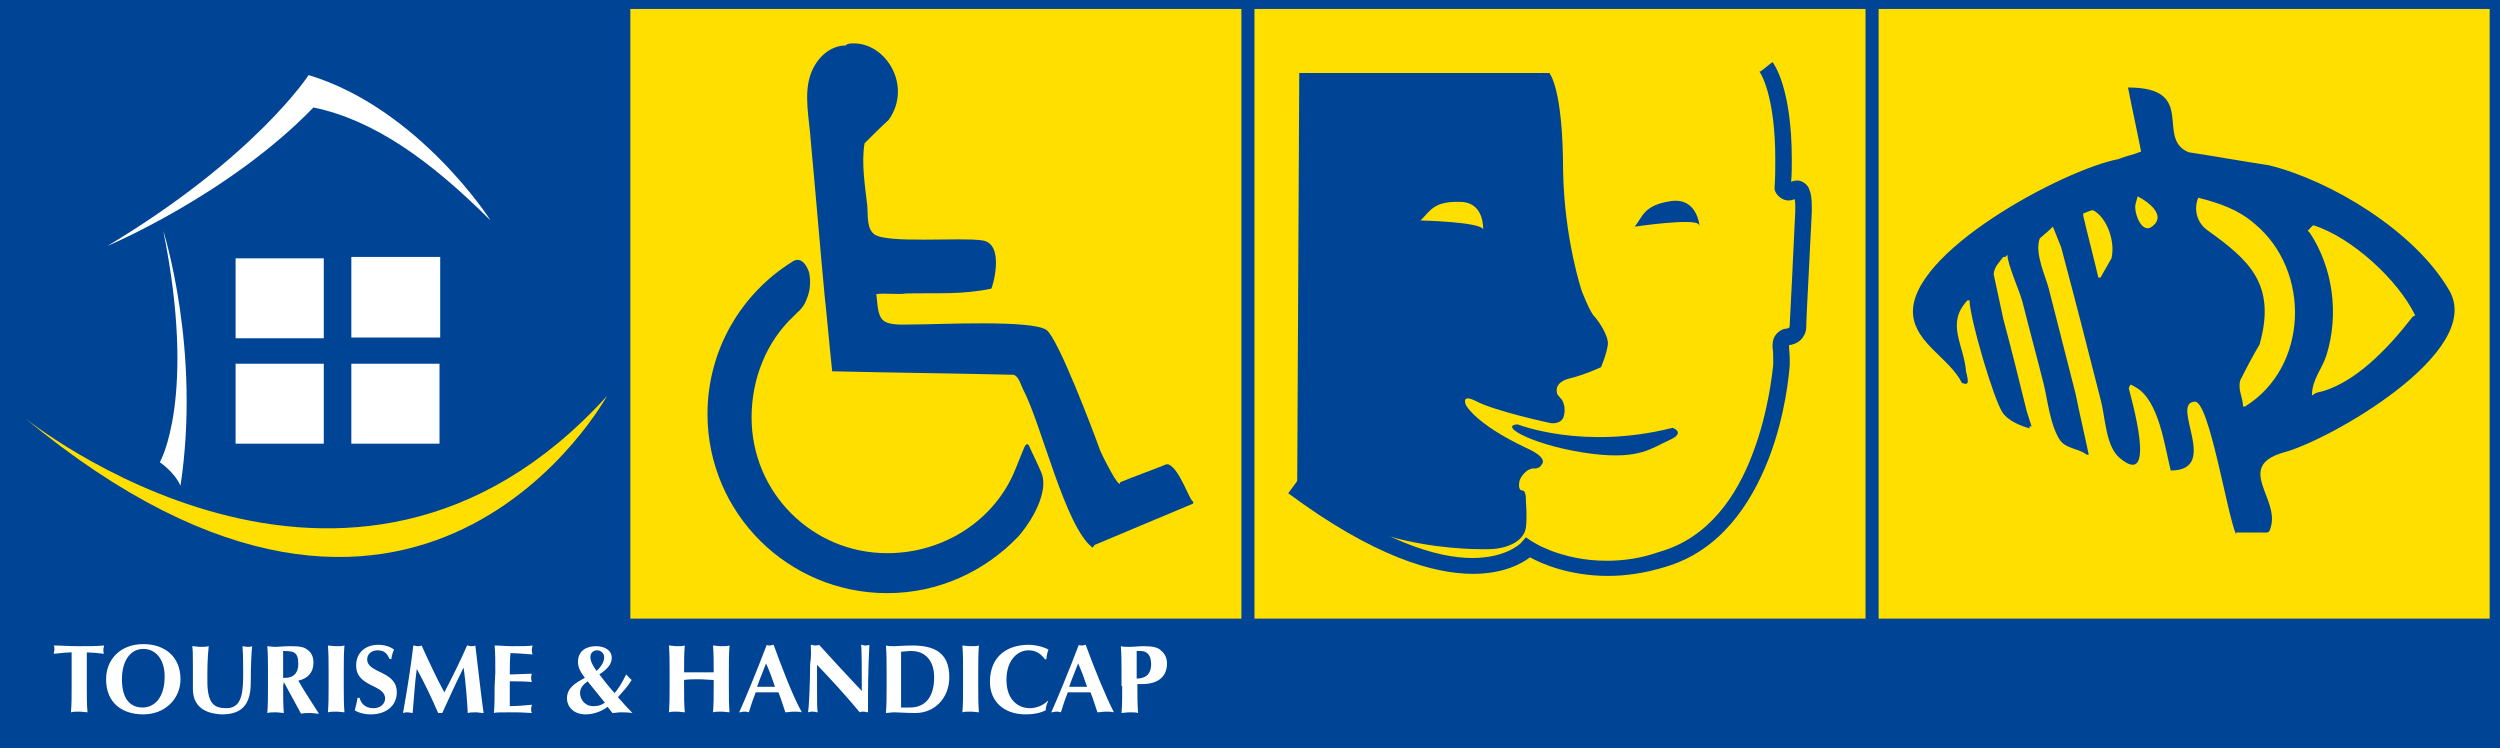 <svg version="1.2" baseProfile="tiny" xmlns="http://www.w3.org/2000/svg" viewBox="166 -40.3 362.9 108.6"><path fill="#004595" d="M166-40.3h362.9V68.3H166z"/><path fill="#FFDF00" d="M438.7-39h88.7v88.5h-88.7z"/><path fill="#004595" d="M521.5 1.8c-5-8.6-17.2-15.9-26.1-18.1-3.9-.6-7.8-1.3-11.7-1.9-4.9-2 1.4-9.4-8.8-9.4.6 3.1 1.3 6.2 1.9 9.3-1.2.5-2.1.6-3.3 1.1-7.9 1.5-30.6 13.6-29.8 22.6.4 4.2 5.3 6.3 7.1 9.9.1 0 .6.2.6.1.5 0 .1-1.3 0-1.7-.3-4-3-7 .2-10.4h.3c0 2.5 3.5 14.4 4.8 16.3.8 1.2 2.6 1.9 3.9 2.3v-.3h.3c-.2-.7-.5-1.5-.7-2.2-1.1-4.5-2.2-8.9-3.4-13.4-.5-2.2-.9-4.3-1.4-6.5.1-1.1.8-1.7 1.4-2.5h.3l.3-.3c0 1.4 1.8 5.3 2.2 6.9 1 4 2.1 8 3.1 12 .6 2.6.9 5.6 2.2 7.8.9 1.5 2.7 1.3 4 2.3h.3c-.6-2.9-1.3-5.8-1.9-8.8l-3.9-15.3c-.5-1.9-2.1-5.2-1.3-7.3.7-.6 1.3-1.1 1.9-1.7l1.2 3c2 7.5 3.9 14.9 5.8 22.4.6 2.4.7 6.4 2.6 8.1 5.8 5 1.6-9.1 1.4-10.1.2 0 0-.3.2-.3 0-.4.5.1.8.2 3.4 1.9 4.2 8.5 5.1 12.1 7.3 0-.2-9.8 3.5-10 2.1-.1 4.7 16.5 6 19.3V37h4.4c.4 0 .5-.3.6-.7 1.4-4.2-5.2-8.8 1.8-10.9 6.4-1.6 29.5-14.6 24.1-23.6m-49-4.6c-.5.9-1.1 1.9-1.6 2.8h-.3c-.7-3-1.5-6-2.2-9v-.3c.5-.2.9-.4 1.4-.5 2 1 3.3 4.5 2.7 7zm6-4.7c-1.6 1.4-2.8-2-2.5-3.2.1-.4.2-.7.3-1.1 1.4.7 4.2 2.7 2.2 4.3zm13.4 26.2h-.3c0-1.3-.8-2.4-.4-3.8.9-1.8 1.8-3.5 2.8-5.2 2.5-8.8-1.6-12.3-7.6-16.6-1.5-1.1-2-3-1.3-4.7 3.1.8 5.8 1.7 8.2 3.8 8.2 6.8 7.8 20.8-1.4 26.5zm24.3-13c-3.4 4.4-8.5 9.9-13.9 11 0 .1-.2 0-.2.1-.2.1-.3.2-.5.3 0-2.3 1.5-3.9 2.1-5.8 1.9-6.1.9-12.8-2.4-17.8l-.3-.3c.3-.3.5-.6.8-.8 5.5 1.7 12.3 7.9 14.8 13.1-.2 0-.3.2-.4.2z"/><path fill="#FFDF00" d="M348.1-39h88.7v88.5h-88.7z"/><path fill="#004595" d="M412.6-7.7c-.5-1-9.3.3-9.3.3 1.2-1.5 1.3-3.1 5.2-3.7s4.2 3.6 4.2 3.6l-.1-.2M397.5 5.7c-.7-.6-1.9-3.8-1.9-3.8s-2.5-7.4-2.7-17.3c0-12.2-2-14.3-2-14.3h-36.3l-.3 60c10.4 10.1 28.4 9.1 28.4 9.1s4.3-.2 4.8-3.1c.2-1.7 0-3.7 0-3.7s.1-1.7-.5-1.7c-.8 0-.4-1.5-.4-1.5s.6-1.5 1.9-1.7c1.1.1 1.3-.6 1.3-.6s1.1-.9-2.3-2.4c-7.4-3.5-8.7-6.2-8.7-6.2s-.8-1.7 1.4-.6c2.8 1.5 10.8 3.2 10.8 3.2s1.3.3 1.9-.7c.6-1.6-.2-2.7-.2-2.7l-.6-.7s-.8-1.6 1.5-2.3c2.5-.6 4.8-1.7 4.8-1.7s.8-1.8 1-3.3c.1-1.2-1.2-3.2-1.9-4zM381.3-7c-.4-1.1-9.1-1.3-9.1-1.3 1.4-1.3 1.8-2.8 5.7-2.7 3 0 3.4 2.7 3.4 4z"/><path fill="#004595" d="M399.4 43.3c-5.6 0-9.7-1.8-11.3-2.7-1.2.9-3.8 2.4-8.3 2.4-5.7 0-14.4-2.5-26.8-11.7l1.4-1.9c12.2 9 20.3 11.3 25.3 11.3 4.7 0 6.8-1.9 7.1-2.2l.7-.8.9.6s.2.1.7.4c.5.3 1.2.6 2.2 1 1.9.7 4.6 1.4 7.9 1.4 2.3 0 4.9-.3 7.7-1.3 7.1-2 11.2-8.1 13.5-14.2 2.3-6 2.9-11.9 3-13v-.7c0-.6 0-1.2-.1-1.8 0-.5 0-1.1.4-1.7.4-.6 1.1-1 1.7-1 .3-.1.2-.1.3-.1 0 0 .1-.2.1-.3v-.2s.6-11.6.8-16.4v-.7c0-.4 0-.8-.1-1.1-.2.1-.5.2-.9.2-.8 0-1.6-.6-1.9-1.3l-.1-.3v-.3c.1-1.5.1-2.8.1-4.1 0-9.4-2.2-12.6-2.3-12.7l.2-.1-.2.2 1.9-1.5c.2.3 2.8 3.7 2.8 14.2 0 1 0 2.1-.1 3.2.2-.1.5-.2.9-.2.7 0 1.5.6 1.7 1.2.3.7.4 1.4.4 2.6v.8c-.2 4.6-.8 15.4-.8 16.3V7c0 .3 0 .9-.4 1.5-.3.6-1.1 1.2-2.1 1.3v.3c0 .4.1 1 .1 1.8v.8c-.1 1.2-.6 7.3-3.1 13.7-2.5 6.4-7 13.3-15 15.6-2.9.9-5.7 1.3-8.3 1.3z"/><path fill="#004595" d="M386.3 21.3c-3 .2 2.8 3.3 11 4.3 6.8.8 8.5-.9 11-2s.5-1.8.5-1.8c-13 3.3-22.5-.5-22.5-.5"/><g><path fill="#FFDF00" d="M257.5-39h88.7v88.5h-88.7z"/><path fill="#004595" d="M313.4 27.8c-2.9 7.3-10.3 12.2-18.6 12.2-10.9 0-19.7-8.8-19.7-19.7 0-5.7 2.2-11 6-14.6l.6-.6c1.1-.9 1.4-2 1.4-2 .9-2.1.3-4 .3-4-1-2.6-2.4-1.4-2.4-1.4-7.4 4.6-12.3 12.8-12.3 22.1 0 14.4 11.7 26 26.1 26 7.5 0 14.2-3.2 19-8.2 0 0 3.1-3.4 3.6-7 0 0 .2-1.2-.2-2.2-.4-1-1.7-3.7-1.7-3.7s-.3-1.1-.8-.1l-1.3 3.2"/><path fill="#004595" d="M289.7-34c4.9-.2 8.8 6.2 5.3 11.1-1.2 1.1-2.4 2.3-3.5 3.4-.5 2.9.1 6.4.4 9.1.1 1.3-.1 3.3 1 4.1 1.8 1.4 12.6.4 15.7.9 3.4.5 1.4 7 1.3 7-4.3.9-7.9.6-12.4.7-1 .2-3.3-.1-4.3.1.2 1.2.1 3 1 3.8s3.1.6 4.4.6c3.7 0 17.2-.7 19.3.8 1.7 1.2 6.8 14.7 7.8 17.5.1.3 2.9 6 2.9 4.6 2.2-.9 4.5-1.7 6.7-2.6h.3c1.7.7 3.1 5.4 3.6 5.4v.3c-4.8 2-9.5 4-14.3 6-.1.1-.2.3-.3.4-4-3-7.4-17.9-10.1-23-.3-.6-.7-2.1-1.5-2.1-8.7-.2-17.4-.3-26.2-.5-.4-3.7-.7-7.3-1.1-11-.7-7.4-1.3-14.9-2-22.3-.2-3.3-1.1-6.9 0-9.9.8-2.2 2.7-4.1 5.1-4.1.1-.3.9-.3.9-.3"/></g><g><path fill="#FFF" d="M217 12.5h12.8v11.6H217zM200.2 12.5H213v11.6h-12.8zM217-3h12.9V8.7H217zM200.2-2.8H213V8.8h-12.8zM189.7-6.8s5.5 17.2 2.5 37c-.9-2-3-3.4-3-3.4s5.4-9.3.5-33.6"/><path fill="#FFF" d="M210.8-29.4s-7.7 11.9-29.2 24.8c0 0 17.6-7.4 29.9-20.1 8.7 1.8 16.9 7.6 25.7 16.4 0-.1-10.5-16.3-26.4-21.1"/><path fill="#FFDF00" d="M169.5 20.3s47.1 38.2 84.6-3.1c.2-.4-27.3 50.6-84.6 3.1"/></g><g fill="#FFF"><path d="M333.1 56.1c0 1.8-1.2 2.1-2.1 2.1v-4h.6c.8 0 1.5.5 1.5 1.9m-4.2 3.2c0 1.6 0 2.7-.1 3.9.3 0 .7-.1 1.2-.1s.9 0 1.2.1c-.1-1.4-.1-2.8-.1-4.2h.7c2.1 0 3.6-.9 3.6-3 0-.8-.3-1.4-.9-1.9-.4-.4-1.1-.6-2.5-.6-.7 0-1.4.1-2.1.1-.5 0-.9 0-1.2-.1.1 1.2.1 2.3.1 3.9v1.9h.1zM321.2 59.4c.4-1.2.9-2.3 1.3-3.4.5 1.1.9 2.2 1.3 3.4h-2.6m2.4-6.1c-.2 0-.3.1-.5.1s-.4 0-.5-.1c-1.2 3.2-3.3 8.3-4 9.8.3 0 .5-.1.7-.1.2 0 .4 0 .7.1.3-1 .6-1.9 1-2.9h3.3c.4 1 .7 2 1 2.9.4 0 .8-.1 1.2-.1s.8 0 1.2.1c-1.2-2.3-2.9-6.5-4.1-9.8zM318.1 61.6c-.2.4-.3.8-.3 1.2-.8.4-1.7.6-2.9.6-3.3 0-5.2-2-5.2-4.7 0-3.9 2.7-5.4 5.6-5.4 1 0 2.2.3 2.9.7-.2.5-.3 1-.3 1.4h-.2c-.7-.9-1.4-1.3-2.4-1.3-1.5 0-3.2 1.3-3.2 4.3 0 2.9 1.7 4.1 3.4 4.1.9 0 2-.4 2.6-1.1v.2M305.8 57.3c0-1.6 0-2.7-.1-3.9.3 0 .7.1 1.2.1s.9 0 1.2-.1c-.1 1.2-.1 2.3-.1 3.9v1.9c0 1.6 0 2.7.1 3.9-.3 0-.7-.1-1.2-.1s-.9 0-1.2.1c.1-1.2.1-2.3.1-3.9v-1.9M296.8 57.1v-2.8c.4 0 .8-.1 1.5-.1 2 0 3.3 1.4 3.3 3.8 0 2.9-1.3 4.4-3.5 4.4h-1.3v-5.3m-2.1 2.2c0 1.6 0 2.7-.1 3.9.3 0 .7-.1 1.2-.1.7 0 1.7.1 3.1.1 2.7 0 4.9-2.1 4.9-5.2 0-3.6-2.2-4.6-5.4-4.6-1.3 0-2 .1-2.6.1-.5 0-.8 0-1.2-.1.1 1.2.1 2.3.1 3.9v2zM283.7 53.3c.2 0 .4.1.6.1.2 0 .4 0 .6-.1 2 2.2 4.1 4.5 6.2 6.7 0-2.2 0-6.1-.1-6.7.2 0 .4.1.6.1.2 0 .4 0 .6-.1-.2 4.1-.2 6-.2 9.8-.2 0-.4-.1-.6-.1s-.4 0-.6.1c-1.9-2.3-4-4.6-6.2-6.9v3.3c0 2.3 0 3.1.1 3.6-.2 0-.4-.1-.7-.1-.2 0-.4 0-.7.1.1-.4.3-4.1.3-7 .2-1.2.1-2 .1-2.8M275.9 59.4c.4-1.2.9-2.3 1.3-3.4.5 1.1.9 2.2 1.3 3.4h-2.6m2.4-6.1c-.2 0-.4.1-.5.1-.2 0-.4 0-.5-.1-1.2 3.2-3.3 8.3-4 9.8.3 0 .5-.1.7-.1s.4 0 .7.1c.3-1 .6-1.9 1-2.9h3.3c.4 1 .7 2 1 2.9.4 0 .8-.1 1.2-.1.4 0 .8 0 1.2.1-1.3-2.3-2.9-6.5-4.1-9.8zM269.6 58.4c-.7 0-1.4-.1-2.2-.1-.7 0-1.4 0-2.1.1v.8c0 1.6 0 2.7.1 3.9-.3 0-.7-.1-1.2-.1s-.8 0-1.1.1c.1-1.2.1-2.3.1-3.9v-1.9c0-1.6 0-2.7-.1-3.9.3 0 .7.1 1.1.1.5 0 .9 0 1.2-.1-.1 1.2-.1 2.3-.1 3.9H269.6c0-1.6 0-2.7-.1-3.9.3 0 .7.1 1.2.1s.9 0 1.2-.1c-.1 1.2-.1 2.3-.1 3.9v1.9c0 1.6 0 2.7.1 3.9-.3 0-.7-.1-1.2-.1s-.9 0-1.2.1c.1-1.2.1-2.3.1-3.9v-.8M251.7 55.1c0-.7.5-1 1-1s1 .4 1 1c0 .9-.7 1.6-1.1 2-.5-.7-.9-1.4-.9-2m3.2 8.1c.4 0 .8-.1 1.2-.1.5 0 1 0 1.7.1-.6-.6-1.5-1.6-2.1-2.3.7-.8 1.4-1.5 2-2.5-.3-.2-.5-.5-.8-.8-.6 1.2-1.2 2.2-1.7 2.7-.8-.9-1.5-1.8-2.2-2.7 1.2-.8 1.8-1.5 1.8-2.4 0-1.1-1-1.7-2.3-1.7s-2.6.6-2.6 2.3c0 .8.4 1.5 1 2.3-1.5.8-2.6 1.5-2.6 3 0 1.1.9 2.3 2.7 2.3 1.1 0 2.3-.4 3.2-1.1l.7.9zm-4.7-2.9c0-.7.4-1.2 1.1-1.7.8 1 1.7 2.1 2.5 3.1-.4.3-.9.5-1.5.5-1.3.1-2.1-.9-2.1-1.9zM237.9 57.3c0-1.6 0-2.7-.1-3.9.8 0 1.7.1 2.5.1 1.4 0 2.6 0 3-.1 0 .2-.1.3-.1.6s0 .4.1.7c-1.1-.1-2.8-.2-3.2-.2-.1 1-.1 2.1-.1 3.1 1.2 0 2.1-.1 3.2-.1-.1.3-.1.5-.1.6 0 .2 0 .3.1.6-1.1-.1-2.1-.1-3.2-.1v3.6c1.1 0 2.2-.1 3.2-.2 0 .2-.1.3-.1.6s0 .4.1.6c-.5 0-1.2-.1-2.5-.1-2.3 0-2.7 0-3 .1.1-1.2.1-2.3.1-3.9l.1-2M226.5 56.8c-.3 2.1-.4 4.3-.6 6.4-.2 0-.5-.1-.7-.1s-.4 0-.7.1c.6-3.3 1.1-6.5 1.5-9.8.2 0 .4.1.6.1.2 0 .4 0 .6-.1 1 2.2 2.2 4.8 3.3 6.8 1.1-2.1 2.3-4.5 3.3-6.8.2 0 .4.1.6.1.2 0 .4 0 .6-.1.4 3.3.9 7.8 1.2 9.8-.4 0-.8-.1-1.1-.1-.4 0-.8 0-1.2.1-.1-2-.3-4.4-.6-6.6-1.1 2.2-2.1 4.4-3.1 6.6h-.6c-.9-2.1-2-4.4-3.1-6.4M222.5 55.3c-.3-.8-.8-1.2-1.7-1.2-.9 0-1.5.6-1.5 1.3 0 2.1 4.3 1.6 4.3 4.8 0 1.9-1.5 3.2-3.8 3.2-1 0-1.9-.3-2.3-.6.2-.7.3-1.2.4-1.8h.3c.2.8.8 1.5 2 1.5 1.1 0 1.7-.7 1.7-1.4 0-2.1-4.2-1.6-4.2-4.8 0-2 1.5-3 3.2-3 1 0 1.8.3 2.3.7-.2.4-.3.8-.4 1.4l-.3-.1M213.7 57.3c0-1.6 0-2.7-.1-3.9.3 0 .7.1 1.2.1s.8 0 1.2-.1c-.1 1.2-.1 2.3-.1 3.9v1.9c0 1.6 0 2.7.1 3.9-.3 0-.7-.1-1.2-.1s-.8 0-1.2.1c.1-1.2.1-2.3.1-3.9v-1.9M207.2 58.7l-.1.6c0 1.6 0 2.7.1 3.9-.3 0-.7-.1-1.2-.1s-.8 0-1.2.1c.1-1.2.1-2.3.1-3.9v-1.9c0-1.6 0-2.7-.1-3.9.3 0 .7.1 1.2.1s1.1-.1 2.1-.1c1.4 0 2 .1 2.5.5.6.4.9 1 .9 1.9 0 1.4-.8 2.3-2.2 2.6.9 1.6 2 3.2 3 4.8-.4 0-.9-.1-1.3-.1s-.9 0-1.3.1l-2.5-4.6m-.1-4.5v3.9h.3c1.2 0 1.9-.7 1.9-2 0-1.8-.7-1.9-2.2-1.9zM194 59.7v-3.3c0-1.5 0-2.5-.1-2.9.4 0 .8.1 1.2.1.4 0 .8 0 1.2-.1-.2 1.8-.2 3.3-.2 5 0 3.4 1 4 2.8 4 2.3 0 2.4-2.5 2.4-5.1 0-1.3 0-2.6-.1-3.9.2 0 .5.1.7.1s.5 0 .7-.1c-.1.8-.2 2.9-.2 5.3 0 3.3-1.4 4.6-4.2 4.6-2.4-.1-4.2-1.1-4.2-3.7M189.9 57.9c0 3.1-1.5 4.5-3.2 4.5-1.6 0-3-1-3-4.1 0-2.5 1.1-4.4 3.1-4.4 1.8 0 3.1 1.5 3.1 4m-8.5.4c0 3.5 2.4 5.1 5.4 5.1 3.2 0 5.4-2.3 5.4-5.1 0-3.4-2.4-5.1-5.4-5.1-3.3 0-5.4 2.2-5.4 5.1zM176.4 55.7v-1.3c-.6 0-1.7.1-2.6.2 0-.2.1-.4.1-.6s0-.4-.1-.6c1.3 0 1.9.1 3.7.1s2.4 0 3.6-.1c0 .2-.1.4-.1.6s0 .4.1.6c-.8-.1-2-.2-2.5-.2v4.8c0 1.6 0 2.7.1 3.9-.3 0-.7-.1-1.2-.1s-.8 0-1.2.1c.1-1.2.1-2.3.1-3.9v-3.5"/></g></svg>